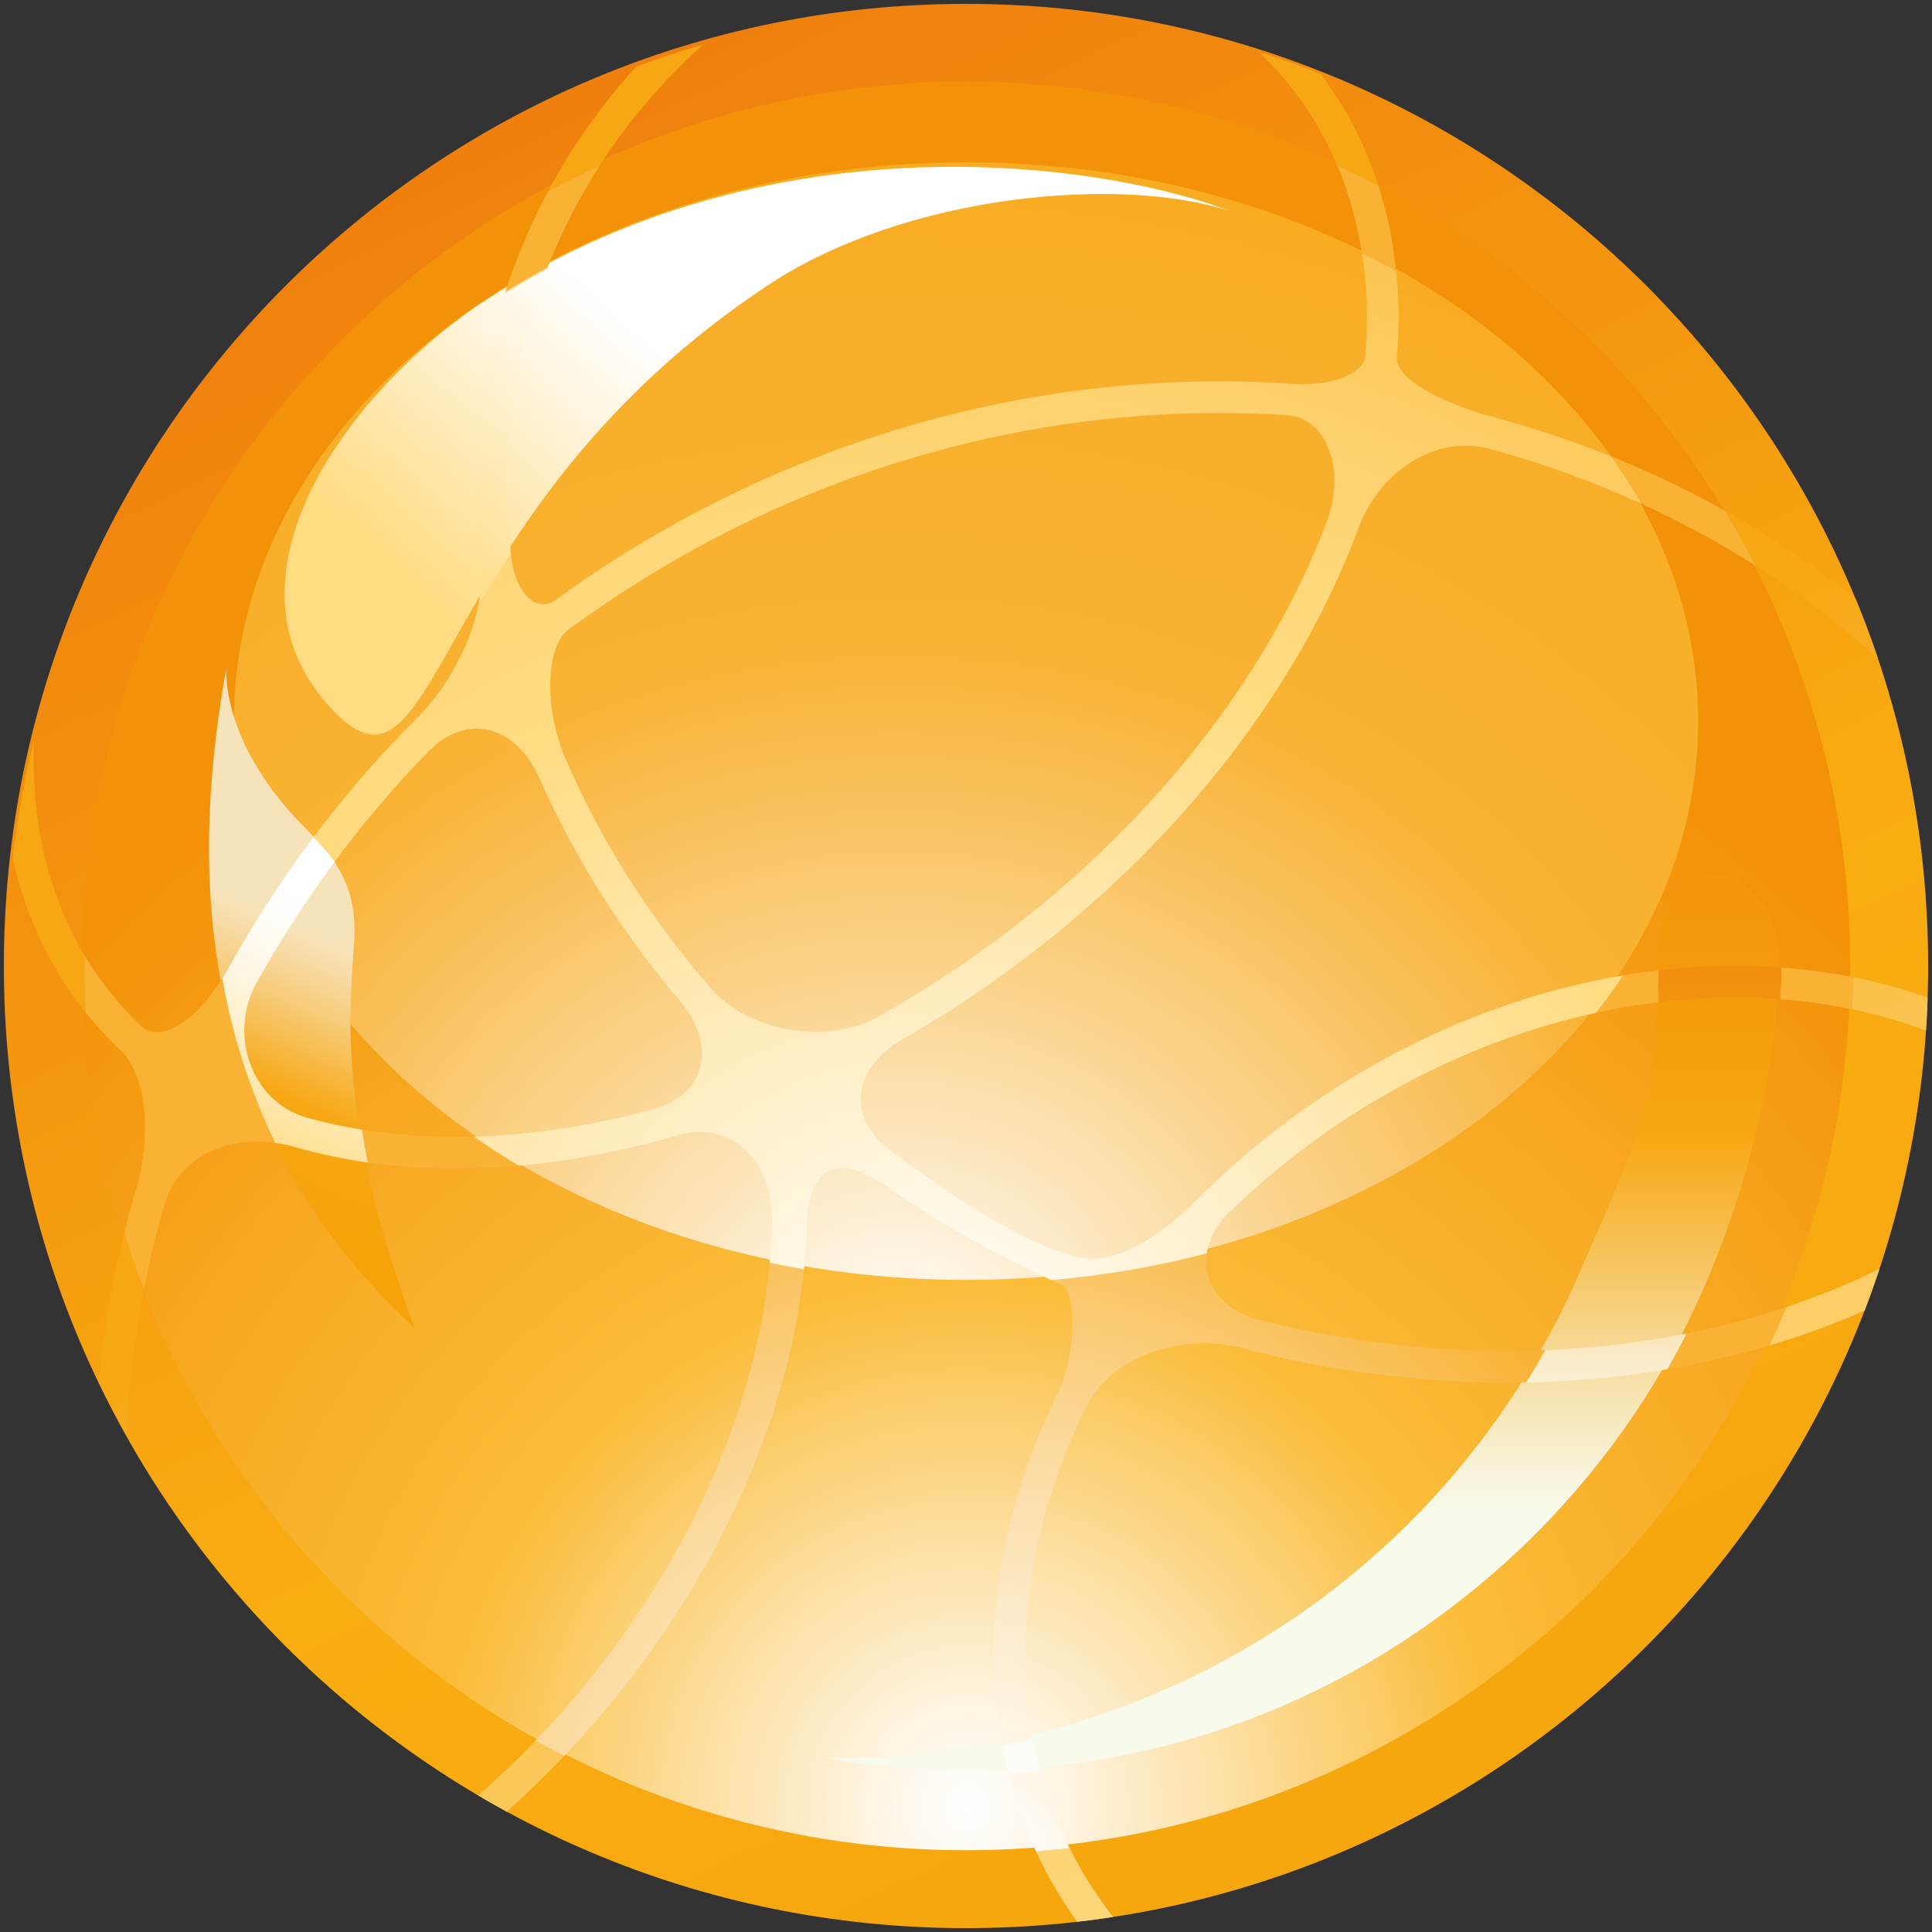 <?xml version="1.0" encoding="UTF-8"?><svg id="Ebene_1" xmlns="http://www.w3.org/2000/svg" xmlns:xlink="http://www.w3.org/1999/xlink" viewBox="0 0 250 250"><rect x="0" y="0" width="250" height="250" fill="#333333" stroke="none"/><defs><style>.cls-1{fill:none;}.cls-2{clip-path:url(#clippath-11);}.cls-3{clip-path:url(#clippath-10);}.cls-4{clip-path:url(#clippath-12);}.cls-5{clip-path:url(#clippath-1);}.cls-6{clip-path:url(#clippath-3);}.cls-7{clip-path:url(#clippath-4);}.cls-8{clip-path:url(#clippath-2);}.cls-9{clip-path:url(#clippath-7);}.cls-10{clip-path:url(#clippath-6);}.cls-11{clip-path:url(#clippath-9);}.cls-12{clip-path:url(#clippath-8);}.cls-13{clip-path:url(#clippath-5);}.cls-14{fill:url(#Unbenannter_Verlauf_37);}.cls-15{fill:url(#Unbenannter_Verlauf_36);}.cls-16{fill:url(#Unbenannter_Verlauf_39);}.cls-17{fill:url(#Unbenannter_Verlauf_40);}.cls-18{fill:url(#Unbenannter_Verlauf_41);}.cls-19{fill:url(#Unbenannter_Verlauf_43);}.cls-20{fill:url(#Unbenannter_Verlauf_45);}.cls-21{fill:url(#Unbenannter_Verlauf_42);}.cls-22{fill:url(#Unbenannter_Verlauf_44);}.cls-23{fill:url(#Unbenannter_Verlauf_38);}.cls-24{fill:url(#Unbenannter_Verlauf_47);}.cls-25{fill:url(#Unbenannter_Verlauf_46);}.cls-26{clip-path:url(#clippath);}</style><clipPath id="clippath"><path class="cls-1" d="M.5,125c0,68.76,55.74,124.5,124.5,124.5s124.5-55.74,124.5-124.5S193.76.5,125,.5.5,56.24.5,125"/></clipPath><clipPath id="clippath-1"><path class="cls-1" d="M.5,125c0,68.76,55.74,124.5,124.5,124.5s124.5-55.74,124.5-124.5S193.76.5,125,.5.5,56.24.5,125"/></clipPath><linearGradient id="Unbenannter_Verlauf_36" x1="-834.14" y1="665.66" x2="-833.17" y2="665.66" gradientTransform="translate(170047.41 -212492) rotate(-89.97) scale(255.13 -255.13)" gradientUnits="userSpaceOnUse"><stop offset="0" stop-color="#f7a70e"/><stop offset=".29" stop-color="#f8ad11"/><stop offset="1" stop-color="#ef7b0d"/></linearGradient><clipPath id="clippath-2"><path class="cls-1" d="M10.58,125c0,63.19,51.23,114.42,114.42,114.42s114.42-51.23,114.42-114.42S188.19,10.58,125,10.58,10.58,61.8,10.58,125"/></clipPath><radialGradient id="Unbenannter_Verlauf_37" cx="-833.42" cy="666.04" fx="-833.42" fy="666.04" r=".97" gradientTransform="translate(137913.83 110343.9) scale(165.33 -165.32)" gradientUnits="userSpaceOnUse"><stop offset="0" stop-color="#fff"/><stop offset=".06" stop-color="#fef7ea"/><stop offset=".18" stop-color="#fde5b3"/><stop offset=".36" stop-color="#fbc85d"/><stop offset=".43" stop-color="#fbbc38"/><stop offset=".72" stop-color="#f7a821"/><stop offset="1" stop-color="#f39208"/></radialGradient><clipPath id="clippath-3"><path class="cls-1" d="M30.26,93.31c0,39.94,42.42,72.31,94.74,72.31s94.74-32.37,94.74-72.31S177.33,21,125,21,30.26,53.38,30.26,93.31"/></clipPath><radialGradient id="Unbenannter_Verlauf_38" cx="-833.62" cy="666.02" fx="-833.62" fy="666.02" r=".97" gradientTransform="translate(213579.84 150735.04) scale(256.07 -226.06)" gradientUnits="userSpaceOnUse"><stop offset="0" stop-color="#fff"/><stop offset="0" stop-color="#fefefd"/><stop offset=".21" stop-color="#fbd591"/><stop offset=".36" stop-color="#f9bb4d"/><stop offset=".42" stop-color="#f9b233"/><stop offset=".62" stop-color="#f8ae28"/><stop offset=".89" stop-color="#f7a713"/><stop offset="1" stop-color="#f7a713"/></radialGradient><clipPath id="clippath-4"><path class="cls-1" d="M219.59,113.94c-1.67.79-2.83,2.04-3.62,3.56-2.69,5.13-1.32,13.45-1.77,18.34-.88,9.56-6,20.02-9.81,28.83-5.28,12.21-12.92,23.37-22.38,32.72-19.39,19.19-45.97,30.11-73.25,30.11-.78,0-1.55-.04-2.32-.06,6.03,1.09,12.22,1.68,18.57,1.68,10.28,0,20.55-1.51,30.39-4.5,28.78-8.77,52.86-30.2,64.97-57.73,5.73-13,9.93-29.37,9.79-43.67-.04-4.06-3.1-9.97-7.77-9.97-.88,0-1.81.21-2.8.68"/></clipPath><linearGradient id="Unbenannter_Verlauf_39" x1="-833.95" y1="664.88" x2="-832.98" y2="664.88" gradientTransform="translate(56389.55 -70320.45) rotate(-90) scale(84.56 -84.56)" gradientUnits="userSpaceOnUse"><stop offset="0" stop-color="#f8faeb"/><stop offset=".02" stop-color="#f8faeb"/><stop offset=".09" stop-color="#f7f3d9"/><stop offset=".23" stop-color="#f7e1ab"/><stop offset=".42" stop-color="#f7c561"/><stop offset=".62" stop-color="#f7a713"/><stop offset=".77" stop-color="#f59e0e"/><stop offset="1" stop-color="#f4970b"/></linearGradient><clipPath id="clippath-5"><path class="cls-1" d="M62.74,38.92c-18.14,11.91-36.27,37.09-18.88,53.76,13.1,12.54,12.23-27.23,55.61-55.84,17.74-11.7,45.33-14.17,59.64-9.55-7.64-2.91-20.54-5.7-35.75-5.7-18.56,0-40.55,4.16-60.62,17.34"/></clipPath><linearGradient id="Unbenannter_Verlauf_40" x1="-834.97" y1="667.21" x2="-834" y2="667.21" gradientTransform="translate(-69487.72 11529.89) rotate(132) scale(66 -66)" gradientUnits="userSpaceOnUse"><stop offset="0" stop-color="#fff"/><stop offset=".31" stop-color="#fff"/><stop offset=".52" stop-color="#fff5dd"/><stop offset=".96" stop-color="#fd8"/><stop offset="1" stop-color="#ffdb81"/></linearGradient><clipPath id="clippath-6"><path class="cls-1" d="M53.66,171.88c-9.8-26.53-8.54-40.15-7.84-49.84.69-9.69-4.85-12.92-8.77-17.53-5.33-6.26-7.79-12.63-7.79-17.94-3.87,21.98-6.17,56.94,24.4,85.32"/></clipPath><linearGradient id="Unbenannter_Verlauf_41" x1="-835.17" y1="668.4" x2="-834.2" y2="668.4" gradientTransform="translate(-29860.05 -23787.99) rotate(179.98) scale(35.8 -35.8)" gradientUnits="userSpaceOnUse"><stop offset="0" stop-color="#f7e3ba"/><stop offset=".02" stop-color="#f7e3ba"/><stop offset=".1" stop-color="#f7dca9"/><stop offset=".27" stop-color="#f7cd7d"/><stop offset=".5" stop-color="#f7b437"/><stop offset=".62" stop-color="#f7a713"/><stop offset="1" stop-color="#f6a30a"/></linearGradient><clipPath id="clippath-7"><path class="cls-1" d="M134.05,239.56c1.33,2.86,2.91,5.62,4.73,8.26.31.44.62.88.94,1.31,1.57-.18,3.13-.39,4.68-.63-.78-.97-1.52-1.97-2.24-3.01-1.42-2.05-2.67-4.17-3.76-6.35-1.44.16-2.89.29-4.35.41M61.7,232.49c1.22.72,2.44,1.43,3.68,2.11,2.62-2.33,5.16-4.78,7.61-7.36-1.25-.65-2.48-1.31-3.7-2-2.45,2.55-4.98,4.96-7.59,7.25M231.14,169.12c-.7,1.69-1.43,3.35-2.2,4.99,4.47-1.33,8.8-2.93,12.96-4.79.67-1.79,1.31-3.6,1.9-5.42-4.03,2.01-8.26,3.75-12.65,5.22M12.76,178.67c1.12,2.37,2.32,4.7,3.58,6.98.3-6.3,1.07-12.59,2.29-18.82-.93-2.4-1.78-4.84-2.55-7.31-1.56,6.32-2.67,12.72-3.32,19.15M239.66,130.6c3.43.71,6.75,1.68,9.93,2.89.09-1.42.16-2.86.2-4.29-3.23-1.16-6.58-2.07-10.02-2.76-.01,1.39-.05,2.78-.11,4.16M1.66,111.17c1.52,6.74,4.32,13.04,8.48,18.62.3.4.6.79.91,1.17-.09-1.82-.13-3.65-.13-5.5,0-.62,0-1.24.01-1.86-4.44-7.44-6.58-16.04-6.58-25.3,0-.83.02-1.67.05-2.51-1.22,5.01-2.15,10.14-2.75,15.37M227.17,73.21c5.68,3.61,11.07,7.7,16.12,12.26-.91-2.67-1.9-5.3-2.98-7.89-5.41-4.32-11.14-8.16-17.14-11.51,1.41,2.32,2.75,4.71,4,7.14M167.79,12.25c2.13,2.86,3.88,5.93,5.25,9.17,1.8.83,3.58,1.7,5.33,2.62-1.63-5.09-4.04-9.87-7.29-14.23-.06-.08-.12-.16-.19-.25-2.62-1.03-5.29-1.98-7.99-2.83,1.77,1.69,3.41,3.53,4.89,5.52M82.36,8.58c-4.44,4.87-8.3,10.28-11.47,16.22,2.19-1.19,4.42-2.3,6.7-3.35,3.75-5.83,8.25-11.07,13.39-15.68-2.92.84-5.8,1.78-8.63,2.82"/></clipPath><linearGradient id="Unbenannter_Verlauf_42" x1="-834.14" y1="666.34" x2="-833.17" y2="666.34" gradientTransform="translate(-169827.41 -212698.19) rotate(-89.97) scale(255.2)" gradientUnits="userSpaceOnUse"><stop offset="0" stop-color="#ffdb81"/><stop offset=".09" stop-color="#fed77a"/><stop offset=".21" stop-color="#fdce67"/><stop offset=".36" stop-color="#fac048"/><stop offset=".52" stop-color="#f7ab1d"/><stop offset=".55" stop-color="#f7a713"/><stop offset="1" stop-color="#f7a713"/></linearGradient><clipPath id="clippath-8"><path class="cls-1" d="M130.46,229.47c.88,3.46,2.07,6.84,3.59,10.09,1.46-.11,2.91-.25,4.35-.41-1.6-3.2-2.86-6.53-3.78-9.97-1.38.12-2.76.21-4.15.28M218.25,172.55c-.8,1.56-1.64,3.11-2.51,4.63,4.51-.77,8.93-1.79,13.21-3.06.77-1.65,1.51-3.31,2.2-4.99-4.16,1.39-8.47,2.54-12.9,3.43M81.99,209.63c-3.84,5.63-8.11,10.84-12.7,15.61,1.22.69,2.46,1.35,3.7,2,4.61-4.85,8.9-10.12,12.78-15.78,10.62-15.56,16.66-31.9,18.25-47.21-1.49-.26-2.97-.55-4.43-.87-1.36,14.88-7.14,30.95-17.61,46.25M136.03,165.63c.52.24,1.05.48,1.58.71.98.44,2.38,7.5-.91,14.27-5.31,10.89-8.11,22.38-8.13,33.53,0,3.97.36,7.9,1.09,11.75,1.34-.27,2.67-.57,3.99-.89-.67-3.54-.99-7.17-.99-10.86,0-10.58,2.7-21.59,7.89-32.09,2.63-5.37,9.08-8.23,15.27-8.23,1.6,0,3.19.19,4.69.58,11.59,3.03,23.18,4.5,34.42,4.5.85,0,1.71,0,2.55-.03.86-1.37,1.68-2.77,2.47-4.17-1.67.07-3.34.1-5.03.1-10.39,0-21.11-1.3-31.87-3.97-4.94-1.23-7.48-4.84-6.92-8.68-6.43,1.69-13.16,2.86-20.13,3.46M47.59,150.42c3.67.52,7.47.78,11.34.78,2.7,0,5.43-.13,8.2-.37-2-1.2-3.94-2.45-5.82-3.76-.8.02-1.6.03-2.39.03-4.19,0-8.24-.31-12.12-.94.22,1.36.47,2.78.77,4.25M210.04,126.21c-1.09,1.65-2.26,3.27-3.5,4.84,2.69-.58,5.38-1.04,8.05-1.37-.02-1.36-.02-2.75.05-4.13-1.53.18-3.06.39-4.6.65M230.35,129.29c3.18.24,6.29.68,9.31,1.31.06-1.38.1-2.77.11-4.16-3.03-.6-6.12-1.01-9.27-1.24-.01,1.35-.07,2.72-.16,4.09M10.92,125.46c0,1.84.04,3.67.13,5.5,1.42,1.78,2.94,3.43,4.56,4.97,3.3,3.13,4.09,10.79,1.98,18.01-.54,1.86-1.05,3.72-1.51,5.59.77,2.47,1.62,4.91,2.55,7.31.71-3.59,1.57-7.16,2.57-10.71,1.6-5.62,6.56-8.4,12.08-8.4.77,0,1.55.06,2.34.16-3.47-7.11-5.62-14.3-6.85-21.3-2.68,4.23-5.9,6.98-8.43,6.98-.81,0-1.55-.28-2.18-.89-1.71-1.63-3.29-3.42-4.72-5.33-.9-1.21-1.74-2.46-2.5-3.75-.01.62-.01,1.24-.01,1.86M212.39,65.18c5.1,2.34,10.04,5.01,14.78,8.03-1.25-2.43-2.59-4.82-4-7.14-4.75-2.66-9.67-5-14.71-7.03,1.43,1.99,2.74,4.04,3.93,6.13M70.9,24.79c-.85,1.59-1.65,3.22-2.4,4.89-1.2,2.67-2.23,5.37-3.12,8.1,1.78-1.11,3.61-2.17,5.49-3.18.43-1.09.88-2.17,1.37-3.26,1.55-3.47,3.35-6.78,5.36-9.91-2.28,1.05-4.51,2.17-6.7,3.35M176.23,32.77c1.5.73,2.98,1.49,4.42,2.29-.39-3.79-1.15-7.49-2.28-11.03-1.75-.92-3.53-1.79-5.33-2.62,1.52,3.59,2.58,7.39,3.19,11.36"/></clipPath><radialGradient id="Unbenannter_Verlauf_43" cx="-833.56" cy="665.97" fx="-833.56" fy="665.97" r=".97" gradientTransform="translate(179666.6 -143201.58) scale(215.39)" gradientUnits="userSpaceOnUse"><stop offset="0" stop-color="#fff"/><stop offset=".05" stop-color="#fefaf1"/><stop offset=".15" stop-color="#fdecce"/><stop offset=".28" stop-color="#fbd796"/><stop offset=".43" stop-color="#f9ba48"/><stop offset=".47" stop-color="#f9b233"/><stop offset="1" stop-color="#f9b233"/></radialGradient><clipPath id="clippath-9"><path class="cls-1" d="M65.38,37.79c-.02.05-.03.1-.05.16,1.81-1.12,3.63-2.17,5.46-3.15.02-.06.04-.12.07-.18-1.88,1.01-3.71,2.07-5.49,3.18M91.93,127.83c-8-9.24-14.32-19.29-18.77-29.73-2.95-6.93-2.35-14.59.35-16.59,1.64-1.2,3.29-2.37,4.98-3.51,24.62-16.59,52.33-24.56,79.27-24.56,2.97,0,5.93.1,8.87.29,4.9.34,7.69,6.92,5,13.95-7.25,19.07-21.87,38.46-42.48,53.81-5.09,3.79-10.29,7.16-15.56,10.1-2.34,1.31-5.14,1.93-8,1.93-5.16,0-10.51-2.03-13.68-5.69M176.87,41.28c0,1.54-.06,3.1-.18,4.66-.18,2.32-3.8,3.76-8.24,3.76-.48,0-.97-.02-1.46-.05-3.06-.21-6.13-.31-9.22-.31-27.75,0-56.27,8.22-81.56,25.26-1.48.99-2.93,2.02-4.35,3.06-.51.36-1.03.54-1.55.54-1.92,0-3.75-2.41-4.2-6.37,0-.07-.01-.13-.02-.19-1.57,2.42-2.97,4.74-4.24,6.92-1.05,4.96-3.98,10.46-7.85,14.31-4.89,4.89-9.38,10.06-13.45,15.46.96,1,1.9,2.03,2.73,3.18,3.65-4.91,7.66-9.63,12.01-14.12,2.05-2.12,4.27-3.1,6.39-3.1,3.3,0,6.37,2.38,8.21,6.58,4.42,10.01,10.48,19.65,18.01,28.55,4.87,5.74,3.68,12.25-3.6,14.18-7.87,2.11-15.61,3.27-22.99,3.48,1.87,1.31,3.81,2.56,5.82,3.76,6.7-.6,13.6-1.91,20.58-3.93,1.02-.3,2-.43,2.93-.43,5.64,0,9.39,5.15,9.25,11.62-.04,1.74-.14,3.51-.3,5.29,1.46.32,2.94.6,4.43.87.2-1.9.33-3.78.39-5.63.15-4.92,1.74-7.51,4.55-7.51,1.48,0,3.31.72,5.45,2.2,6.68,4.61,13.9,8.75,21.62,12.32,6.97-.6,13.7-1.77,20.13-3.46.27-1.83,1.23-3.7,2.98-5.4,3.89-3.77,8.2-7.31,12.88-10.56,10.98-7.58,22.81-12.62,34.52-15.17,1.24-1.58,2.41-3.19,3.5-4.84-13.67,2.3-27.57,7.83-40.34,16.65-5.41,3.74-10.32,7.87-14.72,12.29-4.56,4.58-9.56,7.73-13.72,7.73-.69,0-1.35-.09-1.98-.26-9.05-2.56-16.55-8.42-23.83-13.57-6.14-4.34-5.11-10.86,1.42-14.62,5-2.85,9.93-6.08,14.74-9.66,21.45-16.02,36.72-36.28,44.19-56.47,2.22-6.02,7.77-10.63,13.86-10.63,1.05,0,2.12.14,3.19.43,6.71,1.83,13.26,4.19,19.55,7.08-1.19-2.1-2.5-4.15-3.93-6.13-4.86-1.96-9.85-3.62-14.92-4.99-7.28-1.96-12.98-5.07-12.78-7.81.13-1.67.19-3.32.21-4.97,0-2.1-.11-4.17-.31-6.21-1.44-.79-2.92-1.56-4.42-2.29.43,2.76.64,5.6.64,8.5"/></clipPath><radialGradient id="Unbenannter_Verlauf_44" cx="-833.62" cy="665.98" fx="-833.62" fy="665.98" r=".97" gradientTransform="translate(213292.81 -150176.61) scale(255.72 225.76)" gradientUnits="userSpaceOnUse"><stop offset="0" stop-color="#fff"/><stop offset=".25" stop-color="#ffe9b2"/><stop offset=".42" stop-color="#ffdb81"/><stop offset=".5" stop-color="#fed87a"/><stop offset=".6" stop-color="#fdcf69"/><stop offset=".71" stop-color="#fbc24c"/><stop offset=".84" stop-color="#f8af24"/><stop offset=".89" stop-color="#f7a713"/><stop offset="1" stop-color="#fbbc38"/></radialGradient><clipPath id="clippath-10"><path class="cls-1" d="M129.67,225.9c.23,1.2.49,2.39.79,3.57,1.39-.07,2.77-.16,4.15-.28-.37-1.38-.68-2.77-.95-4.18-1.33.33-2.66.62-3.99.89M199.98,174.72c-.79,1.41-1.62,2.8-2.47,4.17,6.21-.12,12.31-.7,18.23-1.71.88-1.52,1.72-3.06,2.51-4.63-5.9,1.18-12.01,1.91-18.27,2.17M214.64,125.56c-.07,1.38-.07,2.77-.05,4.13,3.35-.41,6.68-.61,9.95-.61,1.96,0,3.89.07,5.81.22.09-1.38.14-2.74.16-4.09-1.97-.14-3.96-.22-5.96-.22-3.26,0-6.57.2-9.9.58"/></clipPath><linearGradient id="Unbenannter_Verlauf_45" x1="-833.95" y1="667.11" x2="-832.98" y2="667.11" gradientTransform="translate(-56231.56 -70322.13) rotate(-90) scale(84.56)" gradientUnits="userSpaceOnUse"><stop offset="0" stop-color="#fbfcf5"/><stop offset=".02" stop-color="#fbfcf5"/><stop offset=".08" stop-color="#fafaef"/><stop offset=".16" stop-color="#faf4e0"/><stop offset=".25" stop-color="#faebc8"/><stop offset=".34" stop-color="#f9dea5"/><stop offset=".44" stop-color="#f8cd78"/><stop offset=".54" stop-color="#f7b943"/><stop offset=".62" stop-color="#f7a713"/><stop offset=".65" stop-color="#f6a312"/><stop offset=".86" stop-color="#f28f0e"/><stop offset="1" stop-color="#f1880d"/></linearGradient><clipPath id="clippath-11"><path class="cls-1" d="M65.33,37.94c-2.58,8.05-3.81,16.37-3.81,24.73,0,3.52.22,7.06.66,10.58.2,1.61.08,3.41-.32,5.3,1.27-2.18,2.67-4.5,4.24-6.92-.32-3-.48-5.99-.48-8.96,0-9.5,1.67-18.89,5.18-27.89-1.83.98-3.66,2.03-5.46,3.15"/></clipPath><linearGradient id="Unbenannter_Verlauf_46" x1="-834.97" y1="664.89" x2="-834" y2="664.89" gradientTransform="translate(-4170.41 70350.59) rotate(132) scale(66.01)" gradientUnits="userSpaceOnUse"><stop offset="0" stop-color="#fff"/><stop offset=".31" stop-color="#fff"/><stop offset=".43" stop-color="#fffaf0"/><stop offset=".65" stop-color="#ffefc8"/><stop offset=".96" stop-color="#ffdd8a"/><stop offset="1" stop-color="#ffdb81"/></linearGradient><clipPath id="clippath-12"><path class="cls-1" d="M29.72,124.99c-.31.55-.63,1.09-.95,1.6,1.23,7,3.38,14.18,6.85,21.3.84.12,1.69.29,2.54.54,3.03.87,6.19,1.54,9.44,2-.3-1.48-.55-2.89-.77-4.25-2.44-.39-4.81-.91-7.1-1.55-7.25-2.02-10.2-10.85-6.55-17.42,2.99-5.4,6.37-10.64,10.12-15.69-.83-1.15-1.77-2.18-2.73-3.18-4.02,5.34-7.64,10.91-10.84,16.66"/></clipPath><linearGradient id="Unbenannter_Verlauf_47" x1="-835.17" y1="663.62" x2="-834.2" y2="663.62" gradientTransform="translate(-29822.73 23887.24) rotate(179.98) scale(35.78)" gradientUnits="userSpaceOnUse"><stop offset="0" stop-color="#fff"/><stop offset=".14" stop-color="#fffdf8"/><stop offset=".35" stop-color="#fff7e5"/><stop offset=".58" stop-color="#ffefc7"/><stop offset=".85" stop-color="#ffe39d"/><stop offset="1" stop-color="#ffdb81"/></linearGradient></defs><g class="cls-26"><g class="cls-5"><rect class="cls-15" x="-40.59" y="-40.54" width="331.18" height="331.08" transform="translate(-41.26 64.93) rotate(-25.13)"/></g><g class="cls-8"><rect class="cls-14" x="10.58" y="10.58" width="228.85" height="228.85"/></g><g class="cls-6"><rect class="cls-23" x="30.26" y="21" width="189.48" height="144.63"/></g><g class="cls-7"><rect class="cls-16" x="106.44" y="113.26" width="123.86" height="115.87"/></g><g class="cls-13"><polygon class="cls-17" points="200.75 59.02 99.72 171.1 -15.17 67.77 85.86 -44.31 200.75 59.02"/></g><g class="cls-10"><rect class="cls-18" x="-6.82" y="97.96" width="90.4" height="62.52" transform="translate(-95.31 111.95) rotate(-66.1)"/></g><g class="cls-9"><rect class="cls-21" x="-38.28" y="-35.36" width="328.01" height="325.62" transform="translate(-42.23 65.46) rotate(-25.13)"/></g><g class="cls-12"><rect class="cls-19" x="10.92" y="21.42" width="228.85" height="218.14"/></g><g class="cls-11"><rect class="cls-22" x="40.56" y="32.77" width="171.83" height="132.85"/></g><g class="cls-3"><rect class="cls-20" x="129.67" y="124.98" width="100.84" height="104.5"/></g><g class="cls-2"><polygon class="cls-25" points="65.68 30.18 39.73 58.97 66.65 83.17 92.59 54.39 65.68 30.18"/></g><g class="cls-4"><rect class="cls-24" x="15.12" y="112.25" width="46.11" height="34.27" transform="translate(-95.57 111.86) rotate(-66.1)"/></g></g></svg>